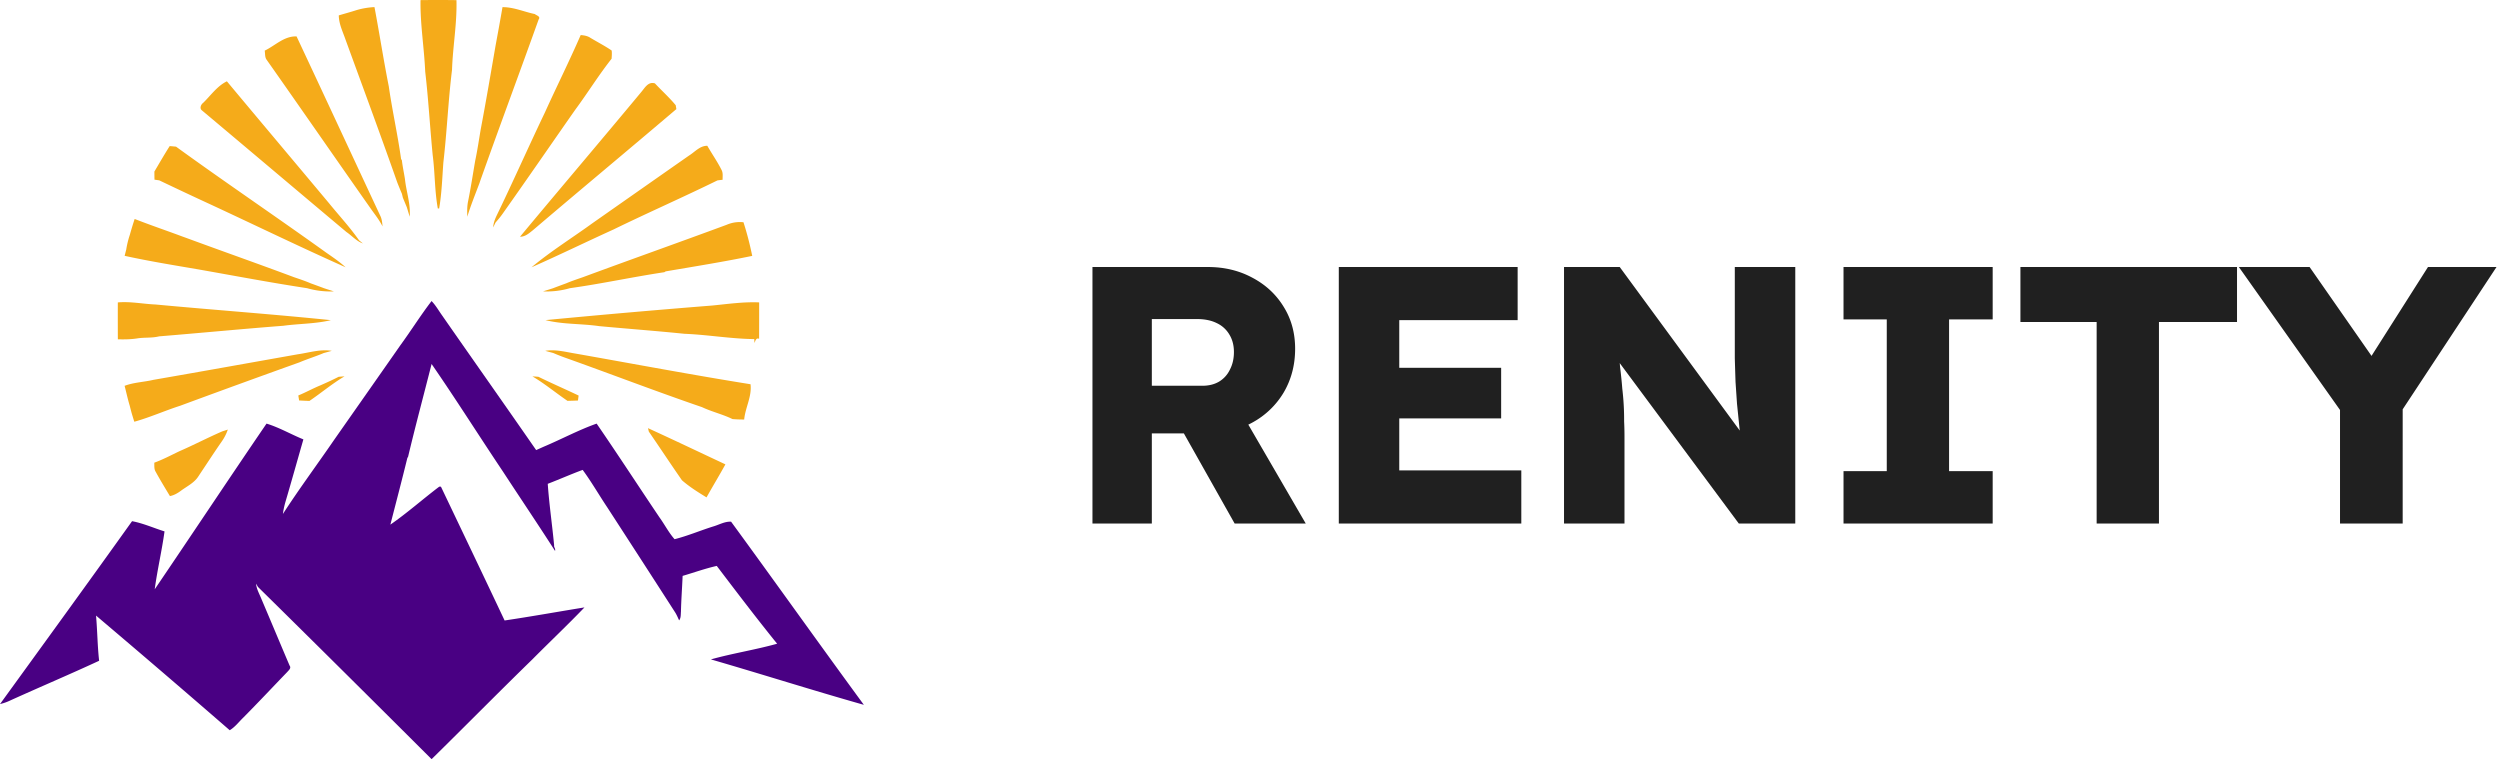 <svg width="191" height="58" fill="none" xmlns="http://www.w3.org/2000/svg"><path d="M83.464 40V20.4h8.82c1.25 0 2.38.27 3.388.812 1.027.541 1.83 1.288 2.408 2.24.579.933.868 1.997.868 3.192 0 1.232-.29 2.343-.868 3.332a6.252 6.252 0 01-2.38 2.296c-1.008.56-2.147.84-3.416.84H88V40h-4.536zm10.864 0l-4.984-8.848 4.872-.7L99.76 40h-5.432zM88 29.472h3.864c.485 0 .905-.103 1.26-.308a2.12 2.12 0 00.84-.924c.205-.392.308-.84.308-1.344 0-.504-.112-.943-.336-1.316a2.178 2.178 0 00-.98-.896c-.41-.205-.915-.308-1.512-.308H88v5.096zM102.284 40V20.4h13.664v4.06h-9.044v11.48h9.324V40h-13.944zm2.24-8.036V28.1h10.164v3.864h-10.164zM119.491 40V20.4h4.256l10.276 14-.924-.14a35.528 35.528 0 01-.224-1.764l-.168-1.652-.112-1.652a384.59 384.59 0 01-.056-1.82V20.4h4.62V40h-4.312l-10.724-14.448 1.428.196c.093.896.168 1.661.224 2.296.075.616.131 1.167.168 1.652a20.027 20.027 0 01.14 2.492c.019.373.028.793.028 1.26V40h-4.62zm21.354 0v-4.004h3.304V24.404h-3.304V20.4h11.396v4.004h-3.332v11.592h3.332V40h-11.396zm19.339 0V24.6h-5.824v-4.2h16.548v4.2h-5.964V40h-4.76zm18.593 0v-9.772l.196 1.372-7.924-11.2h5.404l6.048 8.68-2.464-.084 5.46-8.596h5.236l-7.588 11.508.42-1.904V40h-4.788z" fill="#202020"/><g clip-path="url(#clip0_921_17)"><path d="M32.128.008c.914-.01 1.83-.012 2.746.002.048 1.783-.28 3.543-.339 5.324-.29 2.35-.387 4.719-.661 7.07-.088 1.177-.122 2.361-.323 3.525l-.102-.005c-.244-1.342-.214-2.714-.39-4.064-.209-2.129-.325-4.267-.573-6.39-.08-1.825-.388-3.633-.358-5.462zm-4.856.755a5.86 5.86 0 011.338-.22c.382 2.016.694 4.046 1.094 6.06.265 1.855.681 3.685.937 5.54l.063.11c.055.481.16.954.235 1.433.1.962.443 1.895.362 2.87-.076-.246-.147-.492-.224-.736-.102-.24-.2-.481-.299-.72l-.069-.288c-.12-.28-.233-.56-.345-.84-.05-.137-.097-.275-.145-.41-1.241-3.518-2.537-7.016-3.815-10.52-.21-.612-.513-1.205-.521-1.867.463-.137.928-.263 1.389-.412zM38.39.547c.855-.008 1.644.356 2.468.526.122.107.47.18.294.413-1.441 4.029-2.937 8.04-4.371 12.072-.051.14-.1.282-.147.425-.321.854-.666 1.701-.934 2.575-.01-.396-.02-.797.064-1.188.208-1.028.365-2.067.543-3.1.171-.798.286-1.607.424-2.41.402-2.12.763-4.247 1.13-6.373.182-.979.361-1.959.53-2.94zm5.976 2.131c.258.023.521.062.742.213.54.324 1.1.611 1.622.967.031.208.009.42-.004.629-.992 1.257-1.837 2.627-2.79 3.915-1.846 2.638-3.669 5.294-5.531 7.921-.167.24-.358.463-.55.683-.058.123-.116.246-.177.368.014-.302.119-.586.243-.857 1.274-2.629 2.455-5.3 3.714-7.934.896-1.975 1.864-3.916 2.73-5.905zm-24.142 1.19c.801-.384 1.488-1.125 2.434-1.085 2.138 4.556 4.256 9.122 6.386 13.684.133.257.157.547.183.83-.232-.463-.553-.87-.853-1.288-2.682-3.815-5.333-7.651-8.019-11.466-.127-.198-.092-.453-.131-.675zM15.519 7.86c.585-.566 1.067-1.283 1.815-1.648 2.6 3.117 5.216 6.219 7.82 9.334.761.934 1.584 1.822 2.276 2.81.098.08.195.16.293.243-.492-.174-.838-.59-1.26-.877-3.684-3.093-7.356-6.2-11.04-9.292-.194-.153-.072-.446.096-.57zm33.434-.783c.299-.33.546-.87 1.082-.707.525.561 1.1 1.078 1.591 1.67.011.074.037.221.048.295-3.652 3.106-7.34 6.17-10.99 9.278-.28.221-.57.479-.954.472 3.062-3.68 6.165-7.325 9.224-11.008zm-35.988 4.084c.16.012.321.028.483.043 3.79 2.748 7.673 5.368 11.478 8.099.507.353 1.022.698 1.478 1.117-3.409-1.52-6.768-3.15-10.153-4.724a305.355 305.355 0 01-4.084-1.917l-.364-.053a47.451 47.451 0 01-.008-.618c.386-.653.763-1.309 1.17-1.947zm39.686.718c.446-.277.818-.744 1.387-.741.357.626.776 1.215 1.096 1.862.117.226.066.488.075.733-.1.012-.299.036-.397.05-2.632 1.29-5.316 2.47-7.952 3.755-2.09.95-4.153 1.956-6.254 2.885 1.486-1.239 3.135-2.263 4.698-3.399 2.45-1.715 4.896-3.433 7.347-5.145zm-42.363 4.85c1.185.465 2.39.873 3.583 1.318l.399.144c2.727 1.006 5.47 1.968 8.192 2.987.429.146.858.288 1.275.468.337.121.673.245 1.01.37.251.086.508.164.763.246a6.4 6.4 0 01-2.047-.244c-2.776-.422-5.536-.947-8.3-1.435-1.884-.322-3.772-.628-5.64-1.038.029-.117.088-.353.12-.47a6.86 6.86 0 01.275-1.129c.113-.408.236-.814.37-1.216zm45.223.447a2.545 2.545 0 011.29-.196c.272.843.492 1.703.669 2.57-2.192.453-4.405.807-6.61 1.183l-.106.064c-2.412.361-4.8.884-7.215 1.221a6.368 6.368 0 01-2.053.244c.255-.082.513-.157.768-.242.335-.128.672-.253 1.01-.376.415-.177.845-.318 1.271-.467 3.654-1.35 7.324-2.65 10.976-4.001zm-46.51 5.928c.97-.084 1.922.12 2.886.16 4.463.417 8.932.738 13.392 1.196-1.191.285-2.425.265-3.633.429-3.168.244-6.326.551-9.492.809-.55.14-1.122.065-1.678.158-.487.074-.98.08-1.472.068-.005-.94-.005-1.88-.003-2.82zm45.418.238c1.188-.116 2.381-.291 3.581-.239 0 .928 0 1.857-.004 2.784-.379-.19-.323.748-.373.02-1.782-.02-3.548-.334-5.328-.405-2.173-.222-4.35-.383-6.524-.586-1.36-.198-2.758-.122-4.096-.459a800.56 800.56 0 0112.744-1.115zm-31.661 3.725c.858-.123 1.713-.406 2.59-.263-.206.058-.41.113-.613.168-.608.258-1.242.45-1.85.709a937.36 937.36 0 00-9.13 3.322c-1.174.377-2.305.888-3.494 1.218-.072-.23-.144-.458-.211-.69-.049-.183-.095-.366-.142-.547-.15-.498-.258-1.005-.388-1.506.706-.27 1.472-.283 2.203-.458 3.68-.638 7.356-1.301 11.035-1.953zm18.901-.263c.782-.13 1.55.086 2.315.21 4.455.788 8.901 1.627 13.366 2.342.113.94-.399 1.779-.485 2.695-.3 0-.599-.008-.896-.035-.747-.367-1.569-.552-2.32-.908-3.53-1.21-7.018-2.553-10.535-3.806a14.77 14.77 0 01-.834-.332c-.205-.056-.41-.108-.61-.166zm-15.788 1.984c.15-.013.3-.024.451-.035-.941.555-1.778 1.267-2.682 1.878a47.505 47.505 0 01-.787-.034l-.063-.383c.574-.236 1.117-.538 1.69-.774.468-.206.936-.417 1.391-.652zm14.805-.032c.152.008.305.018.458.03 1.014.498 2.052.947 3.072 1.434l-.05.381c-.266.01-.533.02-.8.024-.9-.612-1.742-1.316-2.68-1.87zm8.829 3.954c1.98.905 3.944 1.844 5.916 2.767-.467.85-.97 1.677-1.442 2.523-.65-.395-1.304-.806-1.877-1.306-.856-1.23-1.68-2.483-2.53-3.716l-.067-.268zm-32.535.25l.436-.14c-.112.323-.267.63-.465.91-.607.874-1.185 1.767-1.777 2.651-.316.509-.873.765-1.338 1.11-.255.189-.529.35-.844.41-.37-.618-.746-1.23-1.091-1.863-.13-.206-.093-.458-.104-.688.658-.24 1.278-.57 1.91-.872 1.104-.48 2.171-1.039 3.274-1.517z" fill="#F5AB1A"/><path d="M30.572 26.401c.82-1.12 1.555-2.301 2.4-3.401.286.295.495.65.727.987 2.416 3.47 4.854 6.926 7.264 10.4.189-.086.38-.169.57-.256 1.358-.57 2.664-1.278 4.05-1.767 1.63 2.37 3.198 4.787 4.807 7.173.393.544.701 1.156 1.147 1.658 1-.252 1.956-.66 2.939-.969.454-.128.898-.398 1.38-.368 3.4 4.648 6.737 9.348 10.144 13.992-3.909-1.107-7.784-2.34-11.687-3.472 1.67-.467 3.39-.731 5.06-1.197-1.576-1.949-3.096-3.948-4.612-5.945-.884.197-1.74.509-2.608.762-.038.913-.107 1.825-.128 2.739-.021.221.008.474-.14.66-.09-.199-.175-.398-.286-.583-1.731-2.692-3.47-5.38-5.212-8.066-.632-.944-1.197-1.933-1.87-2.848-.898.33-1.774.721-2.668 1.064.108 1.57.339 3.13.487 4.697-.027.17.118.227.07.43-1.303-2.033-2.655-4.035-3.976-6.057-1.831-2.732-3.587-5.518-5.456-8.225-.598 2.364-1.232 4.719-1.797 7.09l-.055.089c-.416 1.701-.863 3.395-1.298 5.093 1.298-.896 2.48-1.953 3.738-2.903.03.001.094.004.126.004 1.624 3.405 3.254 6.81 4.864 10.223 2.039-.303 4.068-.67 6.102-.999-1.295 1.35-2.656 2.634-3.973 3.962-2.59 2.522-5.127 5.099-7.707 7.632-4.41-4.4-8.83-8.79-13.268-13.161a20.971 20.971 0 00-.143-.247c.038.418.256.785.409 1.168.723 1.695 1.431 3.398 2.155 5.094.141.19-.061.347-.174.479-1.129 1.17-2.24 2.36-3.387 3.513-.33.322-.615.703-1.015.944a1077.885 1077.885 0 00-10.214-8.76c.103 1.15.108 2.305.236 3.453-2.255 1.046-4.547 2.015-6.812 3.043-.244.117-.5.204-.761.266 3.372-4.65 6.75-9.297 10.09-13.973.854.161 1.654.523 2.48.781-.204 1.481-.55 2.94-.75 4.423 2.86-4.211 5.674-8.458 8.544-12.659.976.298 1.87.822 2.815 1.206-.46 1.6-.907 3.204-1.378 4.8a6.043 6.043 0 00-.187.896c1.247-1.926 2.617-3.769 3.913-5.66 1.683-2.401 3.366-4.801 5.045-7.205z" fill="#490083"/></g><defs><clipPath id="clip0_921_17"><path fill="#fff" d="M0 0h66v58H0z"/></clipPath></defs></svg>
